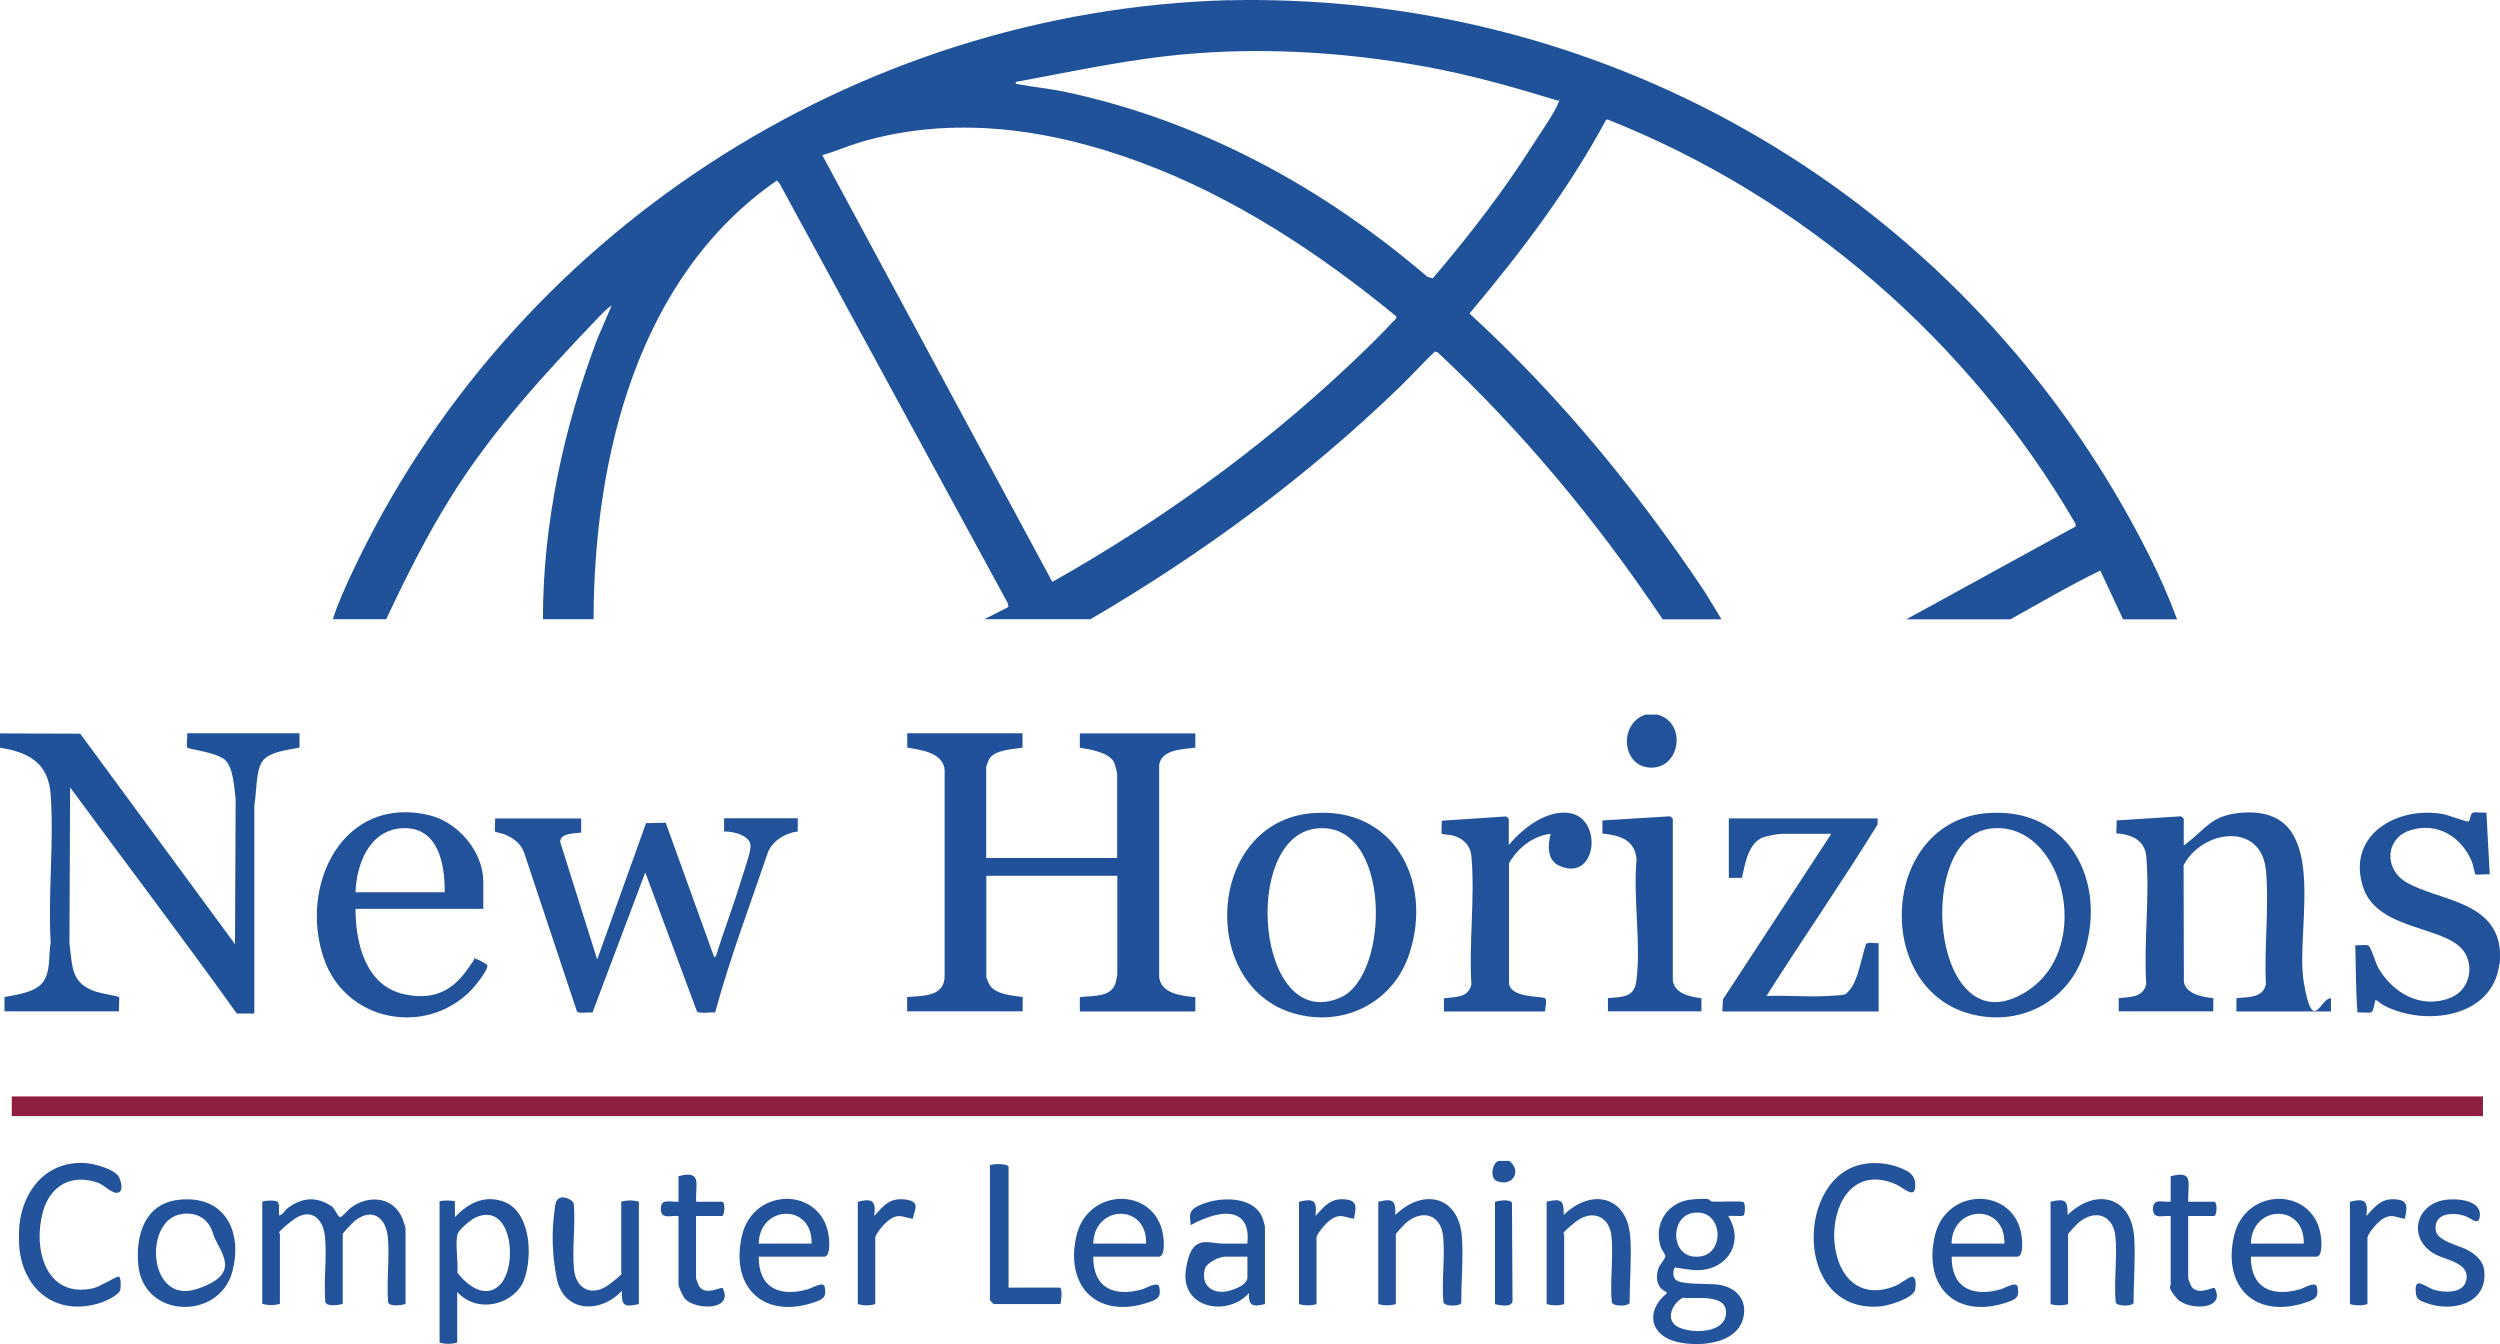 <svg width="93" height="50" viewBox="0 0 93 50" fill="none" xmlns="http://www.w3.org/2000/svg">
<path d="M0.719 46.424C0.7 46.213 0.7 45.815 0.719 45.605C0.847 44.249 1.761 43.163 3.198 43.268C3.517 43.292 4.321 43.502 4.445 43.823C4.569 44.144 4.54 44.369 4.345 44.374C4.15 44.379 3.845 44.082 3.707 44.024C2.717 43.636 1.885 44.063 1.599 45.068C1.214 46.433 1.689 48.32 3.469 47.922C3.693 47.875 4.354 47.468 4.416 47.487C4.511 47.516 4.497 47.899 4.473 47.989C4.416 48.186 3.912 48.411 3.726 48.468C2.137 48.976 0.88 48.028 0.719 46.419V46.424Z" fill="#22539B"/>
<path d="M56.146 43.186C56.631 43.56 56.26 44.182 55.67 43.929C55.432 43.828 55.489 43.292 55.736 43.186H56.146Z" fill="#23549B"/>
<path d="M9.765 44.704C9.794 44.657 10.241 44.637 10.322 44.704C10.403 44.772 10.37 44.982 10.379 45.097C10.389 45.212 10.355 45.231 10.441 45.198C10.527 45.164 10.617 45.006 10.688 44.953C11.198 44.561 11.75 44.489 12.302 44.853C12.43 44.886 12.573 45.294 12.654 45.279C12.735 45.265 12.944 45.011 13.044 44.934C13.706 44.431 14.638 44.513 14.972 45.332C15 45.404 15.086 45.653 15.086 45.705V48.511C14.938 48.55 14.496 48.627 14.438 48.44C14.372 47.659 14.5 46.802 14.429 46.031C14.362 45.289 13.844 44.906 13.201 45.413C13.135 45.466 12.749 45.868 12.749 45.906V48.507C12.602 48.545 12.159 48.622 12.102 48.435C12.035 47.654 12.164 46.797 12.092 46.026C12.021 45.255 11.502 44.906 10.865 45.408C10.227 45.911 10.412 45.849 10.412 45.902V48.502C10.203 48.564 9.97 48.564 9.756 48.502V44.695L9.765 44.704Z" fill="#21529A"/>
<path d="M64.288 45.236C64.959 46.299 64.141 47.381 62.922 47.238C61.704 47.094 62.451 47.07 62.394 47.084C62.228 47.128 62.194 47.477 62.342 47.611C62.547 47.798 63.546 47.745 63.889 47.784C64.583 47.87 65.04 48.363 64.836 49.077C64.564 50.01 63.194 50.106 62.404 49.924C61.376 49.69 61.2 48.775 61.995 48.119V48.061C61.623 47.913 61.576 47.52 61.699 47.171C61.747 47.041 61.956 46.812 61.952 46.73C61.947 46.649 61.818 46.5 61.785 46.404C61.49 45.533 62.032 44.695 62.951 44.618C63.87 44.542 63.465 44.685 63.731 44.7C63.998 44.714 64.788 44.666 64.859 44.719C64.931 44.772 64.921 45.174 64.859 45.217C64.797 45.26 64.407 45.212 64.284 45.236H64.288ZM62.97 45.121C62.147 45.26 62.137 46.658 63.008 46.745C64.226 46.869 64.165 44.92 62.97 45.121ZM62.599 48.277C62.171 48.502 61.918 49.163 62.485 49.393C63.051 49.623 64.169 49.575 64.207 48.861C64.25 48.105 63.08 48.33 62.599 48.277Z" fill="#22539B"/>
<path d="M17.008 48.061V49.943C16.799 50.006 16.566 50.006 16.352 49.943V44.7C16.352 44.647 16.923 44.647 16.923 44.7V45.274C17.399 44.781 17.974 44.455 18.684 44.681C19.754 45.025 19.826 46.735 19.493 47.616C19.159 48.497 17.784 48.923 17.004 48.056L17.008 48.061ZM18.588 47.803C19.293 47.104 19.045 44.642 17.665 45.303C17.508 45.38 17.08 45.734 17.027 45.897C16.918 46.227 17.056 46.965 17.013 47.338C17.365 47.812 18.046 48.339 18.588 47.803Z" fill="#21529A"/>
<path d="M69.437 43.282C69.861 43.234 70.318 43.292 70.713 43.455C70.993 43.569 71.227 43.694 71.246 44.029C71.284 44.681 70.822 44.182 70.522 44.053C67.51 42.765 67.429 49.067 70.508 47.836C70.684 47.764 70.989 47.516 71.112 47.496C71.298 47.468 71.274 47.87 71.236 47.994C71.146 48.306 70.251 48.569 69.956 48.598C66.668 48.89 66.787 43.589 69.437 43.287V43.282Z" fill="#22539B"/>
<path d="M6.643 44.633C8.352 44.436 9.051 45.811 8.637 47.324C8.142 49.12 5.33 49.062 5.144 47.051C5.04 45.945 5.387 44.776 6.643 44.633ZM6.762 45.164C5.325 45.351 5.501 48.54 7.305 47.956C9.109 47.372 8.123 46.548 7.928 45.897C7.762 45.341 7.343 45.083 6.762 45.159V45.164Z" fill="#22539B"/>
<path d="M28.225 46.749C28.216 47.913 28.996 48.253 30.034 47.966C30.2 47.922 30.638 47.645 30.681 47.875C30.752 48.239 30.638 48.32 30.333 48.43C28.444 49.101 27.154 47.918 27.597 45.978C28.03 44.082 30.7 44.149 30.843 46.117C30.852 46.266 30.881 46.749 30.657 46.749H28.22H28.225ZM30.191 46.261C30.229 44.748 28.254 44.819 28.225 46.261H30.191Z" fill="#22539B"/>
<path d="M40.67 46.749C40.66 47.913 41.441 48.253 42.478 47.966C42.645 47.922 43.083 47.645 43.125 47.875C43.197 48.239 43.083 48.32 42.778 48.43C40.889 49.101 39.599 47.918 40.042 45.978C40.475 44.082 43.144 44.149 43.287 46.117C43.297 46.266 43.325 46.749 43.102 46.749H40.665H40.67ZM42.635 46.261C42.673 44.748 40.698 44.819 40.67 46.261H42.635Z" fill="#22539B"/>
<path d="M72.602 46.749C72.593 47.913 73.373 48.253 74.41 47.966C74.577 47.922 75.015 47.645 75.058 47.875C75.129 48.239 75.015 48.32 74.71 48.43C72.821 49.101 71.531 47.918 71.974 45.978C72.407 44.082 75.077 44.149 75.219 46.117C75.229 46.266 75.258 46.749 75.034 46.749H72.597H72.602ZM74.563 46.261C74.601 44.748 72.626 44.819 72.597 46.261H74.563Z" fill="#22539B"/>
<path d="M83.733 46.749C83.724 47.913 84.504 48.253 85.542 47.966C85.708 47.922 86.146 47.645 86.189 47.875C86.26 48.239 86.146 48.32 85.841 48.43C83.952 49.101 82.662 47.918 83.105 45.978C83.538 44.082 86.208 44.149 86.351 46.117C86.36 46.266 86.389 46.749 86.165 46.749H83.728H83.733ZM85.699 46.261C85.737 44.748 83.762 44.819 83.733 46.261H85.699Z" fill="#22539B"/>
<path d="M47.056 48.511C46.614 48.617 46.442 48.598 46.461 48.105C45.662 48.995 43.925 48.679 44.111 47.266C44.296 45.854 44.938 46.261 45.476 46.261H46.4C46.523 45.246 45.895 44.968 45.01 45.26C44.125 45.552 44.329 45.729 44.272 45.337C44.229 45.035 44.434 44.915 44.681 44.81C45.372 44.513 46.642 44.475 46.966 45.308C46.985 45.356 47.056 45.6 47.056 45.629V48.516V48.511ZM46.4 46.749H45.562C45.352 46.749 44.891 46.969 44.824 47.199C44.639 47.851 45.167 48.186 45.757 48.009C46.347 47.831 46.404 47.621 46.404 47.506V46.749H46.4Z" fill="#22539B"/>
<path d="M51.929 48.511C51.72 48.574 51.487 48.574 51.273 48.511V44.704C51.81 44.58 51.925 44.637 51.906 45.198C52.938 44.187 54.28 44.479 54.385 46.036C54.437 46.821 54.356 47.688 54.361 48.473C54.299 48.598 53.742 48.612 53.695 48.444C53.623 47.654 53.761 46.773 53.685 45.997C53.605 45.198 52.943 44.973 52.334 45.466C52.272 45.514 51.925 45.878 51.925 45.916V48.516L51.929 48.511Z" fill="#24549C"/>
<path d="M58.192 48.511C57.983 48.574 57.75 48.574 57.535 48.511V44.704C58.073 44.58 58.187 44.637 58.168 45.198C59.201 44.187 60.543 44.479 60.648 46.036C60.7 46.821 60.619 47.688 60.624 48.473C60.562 48.598 60.005 48.612 59.958 48.444C59.886 47.654 60.024 46.773 59.948 45.997C59.872 45.222 59.206 44.973 58.597 45.466C57.987 45.959 58.187 45.878 58.187 45.916V48.516L58.192 48.511Z" fill="#24549C"/>
<path d="M76.938 48.511C76.728 48.574 76.495 48.574 76.281 48.511V44.704C76.819 44.58 76.933 44.637 76.914 45.198C77.946 44.187 79.288 44.479 79.393 46.036C79.445 46.821 79.365 47.688 79.369 48.473C79.307 48.598 78.751 48.612 78.703 48.444C78.632 47.654 78.77 46.773 78.694 45.997C78.613 45.198 77.951 44.973 77.342 45.466C77.28 45.514 76.933 45.878 76.933 45.916V48.516L76.938 48.511Z" fill="#24549C"/>
<path d="M23.109 44.704C23.319 44.642 23.552 44.642 23.766 44.704V48.511C23.228 48.636 23.114 48.579 23.133 48.018C22.343 48.876 20.953 48.842 20.706 47.535C20.459 46.227 20.582 45.365 20.654 44.839C20.725 44.312 21.301 44.618 21.344 44.767C21.415 45.557 21.277 46.438 21.353 47.214C21.429 47.989 22.053 48.239 22.657 47.784C23.262 47.329 23.109 47.367 23.109 47.338V44.695V44.704Z" fill="#23549B"/>
<path d="M37.519 47.899H39.423C39.528 47.899 39.489 48.416 39.442 48.511H36.967C36.958 48.511 36.825 48.377 36.825 48.368V43.349C36.924 43.287 37.519 43.277 37.519 43.411V47.894V47.899Z" fill="#22539B"/>
<path d="M90.972 44.633C91.385 44.575 92.294 44.633 92.252 45.217C92.223 45.633 91.942 45.327 91.728 45.246C91.252 45.073 90.505 45.116 90.615 45.787C90.672 46.151 91.438 46.328 91.733 46.471C92.056 46.63 92.371 46.874 92.413 47.266C92.551 48.502 91.214 48.828 90.262 48.473C90.067 48.401 89.901 48.358 89.872 48.124C89.787 47.415 90.215 47.889 90.576 47.989C90.924 48.085 91.595 48.119 91.728 47.683C91.942 46.993 91.024 46.888 90.596 46.663C89.549 46.108 89.839 44.786 90.972 44.633Z" fill="#23549B"/>
<path d="M25.893 44.705H26.855C26.993 44.705 26.964 45.236 26.855 45.236H25.893V47.549C25.893 47.578 25.993 47.836 26.022 47.87C26.279 48.2 26.802 47.87 26.878 47.913C27.321 48.765 25.846 48.746 25.47 48.301C25.408 48.229 25.241 47.865 25.241 47.793V45.236C24.956 45.203 24.585 45.385 24.585 44.968C24.585 44.551 24.956 44.738 25.241 44.7V43.756C26.15 43.507 25.855 44.087 25.898 44.7L25.893 44.705Z" fill="#21529A"/>
<path d="M81.401 44.705H82.363C82.501 44.705 82.472 45.236 82.363 45.236H81.401V47.549C81.401 47.578 81.501 47.836 81.53 47.87C81.787 48.2 82.31 47.87 82.386 47.913C82.829 48.765 81.354 48.746 80.978 48.301C80.602 47.855 80.749 47.865 80.749 47.793V45.236C80.464 45.203 80.093 45.385 80.093 44.968C80.093 44.551 80.464 44.738 80.749 44.7V43.756C81.658 43.507 81.363 44.087 81.406 44.7L81.401 44.705Z" fill="#21529A"/>
<path d="M32.565 48.511C32.356 48.574 32.123 48.574 31.909 48.511V44.705C32.47 44.57 32.584 44.666 32.523 45.236C32.87 44.848 33.103 44.546 33.684 44.623C34.264 44.7 34.017 44.997 33.955 45.337C33.66 45.303 33.489 45.15 33.189 45.308C32.889 45.466 32.56 45.94 32.56 46.031V48.507L32.565 48.511Z" fill="#21529A"/>
<path d="M48.979 48.511C48.769 48.574 48.536 48.574 48.322 48.511V44.705C48.884 44.57 48.998 44.666 48.936 45.236C49.283 44.848 49.517 44.546 50.097 44.623C50.53 44.681 50.43 44.997 50.368 45.337C50.073 45.303 49.902 45.15 49.602 45.308C49.302 45.466 48.974 45.94 48.974 46.031V48.507L48.979 48.511Z" fill="#21529A"/>
<path d="M88.073 48.511C87.864 48.574 87.631 48.574 87.417 48.511V44.705C87.978 44.57 88.092 44.666 88.031 45.236C88.378 44.848 88.611 44.546 89.192 44.623C89.625 44.681 89.525 44.997 89.463 45.337C89.168 45.303 88.997 45.15 88.697 45.308C88.397 45.466 88.069 45.94 88.069 46.031V48.507L88.073 48.511Z" fill="#21529A"/>
<path d="M55.613 48.511V44.705C55.756 44.661 56.179 44.599 56.246 44.748L56.265 48.411C56.222 48.646 55.794 48.555 55.613 48.516V48.511Z" fill="#20519A"/>
<path d="M0.005 27.283L2.984 27.292L8.742 35.122L8.766 29.72C8.704 29.308 8.695 28.561 8.366 28.265C8.062 27.992 7.015 27.867 6.967 27.81C6.919 27.752 6.981 27.374 6.967 27.278H11.141V27.81C10.736 27.896 10.027 27.958 9.77 28.308C9.513 28.657 9.551 29.457 9.461 29.965V37.703H8.809C6.781 34.868 4.668 32.096 2.608 29.289L2.584 35.098C2.703 35.979 2.627 36.578 3.579 36.894C3.721 36.942 4.397 37.062 4.426 37.09C4.454 37.119 4.412 37.526 4.426 37.622H0.167V37.09C0.633 36.999 1.361 36.918 1.632 36.487C1.889 36.08 1.804 35.51 1.885 35.06C1.78 33.269 2.013 31.334 1.885 29.558C1.799 28.38 1.076 27.987 0 27.814V27.283H0.005Z" fill="#20529A"/>
<path d="M92.975 35.86C92.737 37.871 90.196 38.197 88.678 37.401C88.592 37.358 88.463 37.239 88.411 37.215C88.335 37.186 88.359 37.243 88.349 37.272C88.326 37.354 88.287 37.608 88.23 37.646C88.14 37.703 87.821 37.646 87.697 37.665C87.635 36.832 87.64 35.994 87.617 35.16C87.735 35.18 88.021 35.122 88.111 35.18C88.202 35.237 88.387 35.86 88.473 36.008C89.02 36.947 90.067 37.55 91.152 37.119C91.799 36.865 92.037 36.104 91.723 35.5C91.152 34.399 88.425 34.696 87.897 32.972C87.302 31.037 89.187 29.988 90.867 30.281C91.062 30.314 91.728 30.573 91.819 30.558C91.909 30.544 91.876 30.271 91.99 30.233C92.104 30.194 92.352 30.247 92.494 30.228L92.618 32.527C92.528 32.507 92.123 32.555 92.09 32.527C92.056 32.498 91.995 32.153 91.957 32.062C91.571 31.128 90.662 30.563 89.653 30.889C88.73 31.191 88.687 32.325 89.496 32.809C90.648 33.499 92.785 33.494 92.989 35.28C93.004 35.419 93.004 35.716 92.989 35.855L92.975 35.86Z" fill="#21529A"/>
<path d="M61.657 26.584C62.746 26.866 62.523 28.557 61.433 28.557C60.334 28.557 60.191 26.924 61.209 26.584H61.661H61.657Z" fill="#21529A"/>
<path d="M38.038 27.283V27.814C37.695 27.867 37.02 27.896 36.815 28.212C36.782 28.26 36.687 28.494 36.687 28.533V31.918H41.56V28.82C41.56 28.748 41.483 28.437 41.445 28.36C41.25 27.982 40.551 27.877 40.17 27.814V27.283H44.467V27.814C44.015 27.872 43.202 27.872 43.121 28.456V36.338C43.178 36.971 43.972 37.047 44.467 37.095V37.627H40.17V37.095C40.627 37.028 41.331 37.124 41.502 36.563C41.512 36.53 41.564 36.271 41.564 36.252V32.579H36.691V36.334C36.691 36.382 36.796 36.626 36.839 36.678C37.067 36.995 37.681 37.038 38.043 37.09V37.622H33.745V37.09C34.326 37.038 35.149 37.09 35.14 36.291V28.614C35.049 27.982 34.255 27.901 33.75 27.81V27.278H38.047L38.038 27.283Z" fill="#20519A"/>
<path d="M21.62 30.444V30.975C21.377 31.004 20.83 30.989 20.839 31.32L22.215 35.692L24.033 30.621L24.765 30.606L26.569 35.611L26.631 35.568C26.926 34.629 27.278 33.709 27.564 32.766C27.654 32.464 27.916 31.746 27.921 31.483C27.93 31.076 27.259 30.918 26.936 30.932V30.439H29.677V30.932C29.224 30.985 28.782 31.248 28.582 31.665C27.906 33.657 27.154 35.63 26.602 37.665C26.46 37.646 26.003 37.718 25.927 37.627L24.004 32.455L22.039 37.67C21.905 37.641 21.539 37.718 21.463 37.627L19.497 31.717C19.369 31.372 19.107 31.181 18.779 31.042C18.703 31.009 18.427 30.951 18.417 30.937C18.389 30.903 18.431 30.535 18.417 30.448H21.61L21.62 30.444Z" fill="#21529A"/>
<path d="M81.225 31.43C81.297 31.449 81.306 31.401 81.349 31.368C82.053 30.827 82.263 30.348 83.3 30.242C86.826 29.888 85.361 34.504 85.699 36.53C86.037 38.556 86.322 37.095 86.712 37.138V37.627H83.195V37.133C83.619 37.081 84.185 37.143 84.29 36.611C84.228 35.256 84.409 33.772 84.299 32.431C84.152 30.534 81.91 30.87 81.23 32.187L81.24 36.525C81.325 36.99 81.944 37.09 82.334 37.133V37.622H78.817V37.129C79.236 37.086 79.717 37.119 79.84 36.611C79.74 35.079 79.978 33.365 79.84 31.851C79.802 31.43 79.536 31.176 79.146 31.071C78.755 30.965 78.751 31.023 78.736 31.009C78.713 30.985 78.751 30.602 78.736 30.52L81.125 30.367C81.159 30.376 81.235 30.444 81.235 30.463V31.425L81.225 31.43Z" fill="#21529A"/>
<path d="M48.793 30.252C51.829 29.979 53.3 32.742 52.443 35.433C51.853 37.301 49.973 38.244 48.103 37.689C44.567 36.64 44.905 30.597 48.788 30.252H48.793ZM48.955 30.822C46.152 31.157 46.742 38.474 49.864 37.109C51.739 36.291 51.767 30.487 48.955 30.822Z" fill="#21529A"/>
<path d="M73.887 30.252C76.923 29.979 78.394 32.742 77.537 35.433C76.947 37.301 75.067 38.244 73.197 37.689C69.661 36.64 69.999 30.597 73.882 30.252H73.887ZM74.053 30.822C71.251 31.157 71.841 38.474 74.963 37.109C78.084 35.745 76.866 30.487 74.053 30.822Z" fill="#21529A"/>
<path d="M17.974 33.81H13.225C13.225 35.089 13.601 36.669 15.033 36.985C15.99 37.196 16.732 36.947 17.313 36.161C17.893 35.376 17.589 35.678 17.613 35.663C17.684 35.62 18.093 35.855 18.122 35.903C18.179 35.989 17.917 36.353 17.846 36.449C16.29 38.618 12.906 38.201 12.04 35.635C11.117 32.91 12.768 29.553 15.98 30.328C17.042 30.587 17.979 31.684 17.979 32.8V33.805L17.974 33.81ZM16.542 33.192C16.556 32.163 16.309 30.769 15.005 30.807C13.763 30.846 13.263 32.115 13.225 33.192H16.542Z" fill="#21529A"/>
<path d="M69.847 30.444V30.669C68.519 32.824 67.067 34.911 65.711 37.052C66.458 37.019 67.243 37.095 67.986 37.052C68.728 37.009 68.614 37.023 68.781 36.856C69.114 36.525 69.257 35.572 69.414 35.122C69.475 35.036 69.775 35.098 69.885 35.084V37.627H64.069L64.093 37.176L68.124 31.018H66.301C66.154 31.018 65.759 31.09 65.606 31.143C65.045 31.334 64.912 32.134 64.802 32.656H64.312V30.444H69.837H69.847Z" fill="#21539A"/>
<path d="M56.132 31.43C56.645 30.812 57.535 30.113 58.392 30.247C59.639 30.448 59.406 32.814 58.026 32.215C57.535 32.005 57.578 31.454 57.683 31.018C57.031 31.09 56.45 31.55 56.136 32.115V36.53C56.108 37.143 57.388 37.047 57.478 37.138C57.569 37.229 57.464 37.545 57.478 37.627H53.714V37.138C54.138 37.076 54.609 37.138 54.737 36.621C54.637 35.089 54.875 33.374 54.737 31.861C54.699 31.44 54.432 31.186 54.042 31.08C53.971 31.061 53.647 31.032 53.633 31.018C53.609 30.994 53.642 30.611 53.633 30.53L56.017 30.372C56.051 30.381 56.127 30.448 56.127 30.467V31.43H56.132Z" fill="#21529A"/>
<path d="M62.232 36.496C62.309 36.971 62.894 37.086 63.294 37.133V37.622H59.815V37.129C60.305 37.086 60.781 37.124 60.867 36.525C61.062 35.156 60.743 33.389 60.881 31.976C60.819 31.238 60.257 31.071 59.61 31.009V30.52L62.118 30.367C62.151 30.377 62.228 30.444 62.228 30.463V36.496H62.232Z" fill="#20519A"/>
<path d="M45.695 0.011C46.257 -0.004 46.852 -0.004 47.413 0.011C61.304 0.327 73.701 8.238 79.931 20.627C80.326 21.407 80.688 22.221 80.987 23.04H78.979L78.132 21.225C76.99 21.776 75.895 22.427 74.782 23.04H70.913L77.218 19.582L77.199 19.463C73.254 12.691 67.077 7.328 59.801 4.445L59.748 4.455C58.349 7.055 56.56 9.411 54.666 11.662C58.006 14.727 60.909 18.256 63.427 22.03L64.041 23.04H61.852C59.434 19.429 56.655 16.068 53.481 13.108L53.376 13.079C52.953 13.482 52.538 13.941 52.11 14.358C48.641 17.72 44.734 20.602 40.565 23.035H36.615L37.514 22.58L37.486 22.432L29.01 6.844L28.901 6.715C23.714 10.297 22.096 17.02 22.081 23.035H20.197C20.197 19.477 20.963 15.929 22.215 12.62L22.757 11.355C22.557 11.494 22.372 11.691 22.205 11.868C20.24 13.922 18.298 16.048 16.785 18.471C15.871 19.932 15.1 21.474 14.367 23.035H12.383C12.559 22.461 12.83 21.881 13.082 21.335C18.983 8.717 31.799 0.394 45.709 0.006L45.695 0.011ZM57.978 3.751C56.365 3.258 54.737 2.793 53.071 2.487C49.845 1.898 46.518 1.716 43.259 2.103C41.422 2.324 39.608 2.712 37.791 3.047C37.781 3.157 37.786 3.114 37.852 3.128C38.457 3.243 39.066 3.296 39.68 3.43C44.705 4.512 49.221 6.974 53.105 10.302L53.3 10.354C54.651 8.765 55.932 7.113 57.05 5.345C57.288 4.967 57.802 4.239 57.954 3.866C58.106 3.492 57.983 3.789 57.973 3.746L57.978 3.751ZM51.782 12.002C51.839 11.94 51.986 11.844 51.944 11.772C49.074 9.411 45.895 7.318 42.392 6.025C39.047 4.79 35.43 4.258 31.951 5.307C31.49 5.446 31.052 5.642 30.59 5.772L39.147 21.646C43.083 19.429 46.818 16.752 50.121 13.649C50.673 13.132 51.268 12.557 51.782 12.007V12.002Z" fill="#20529A"/>
<path d="M92.366 40.787H0.438V41.52H92.366V40.787Z" fill="#8E1F3F"/>
</svg>
